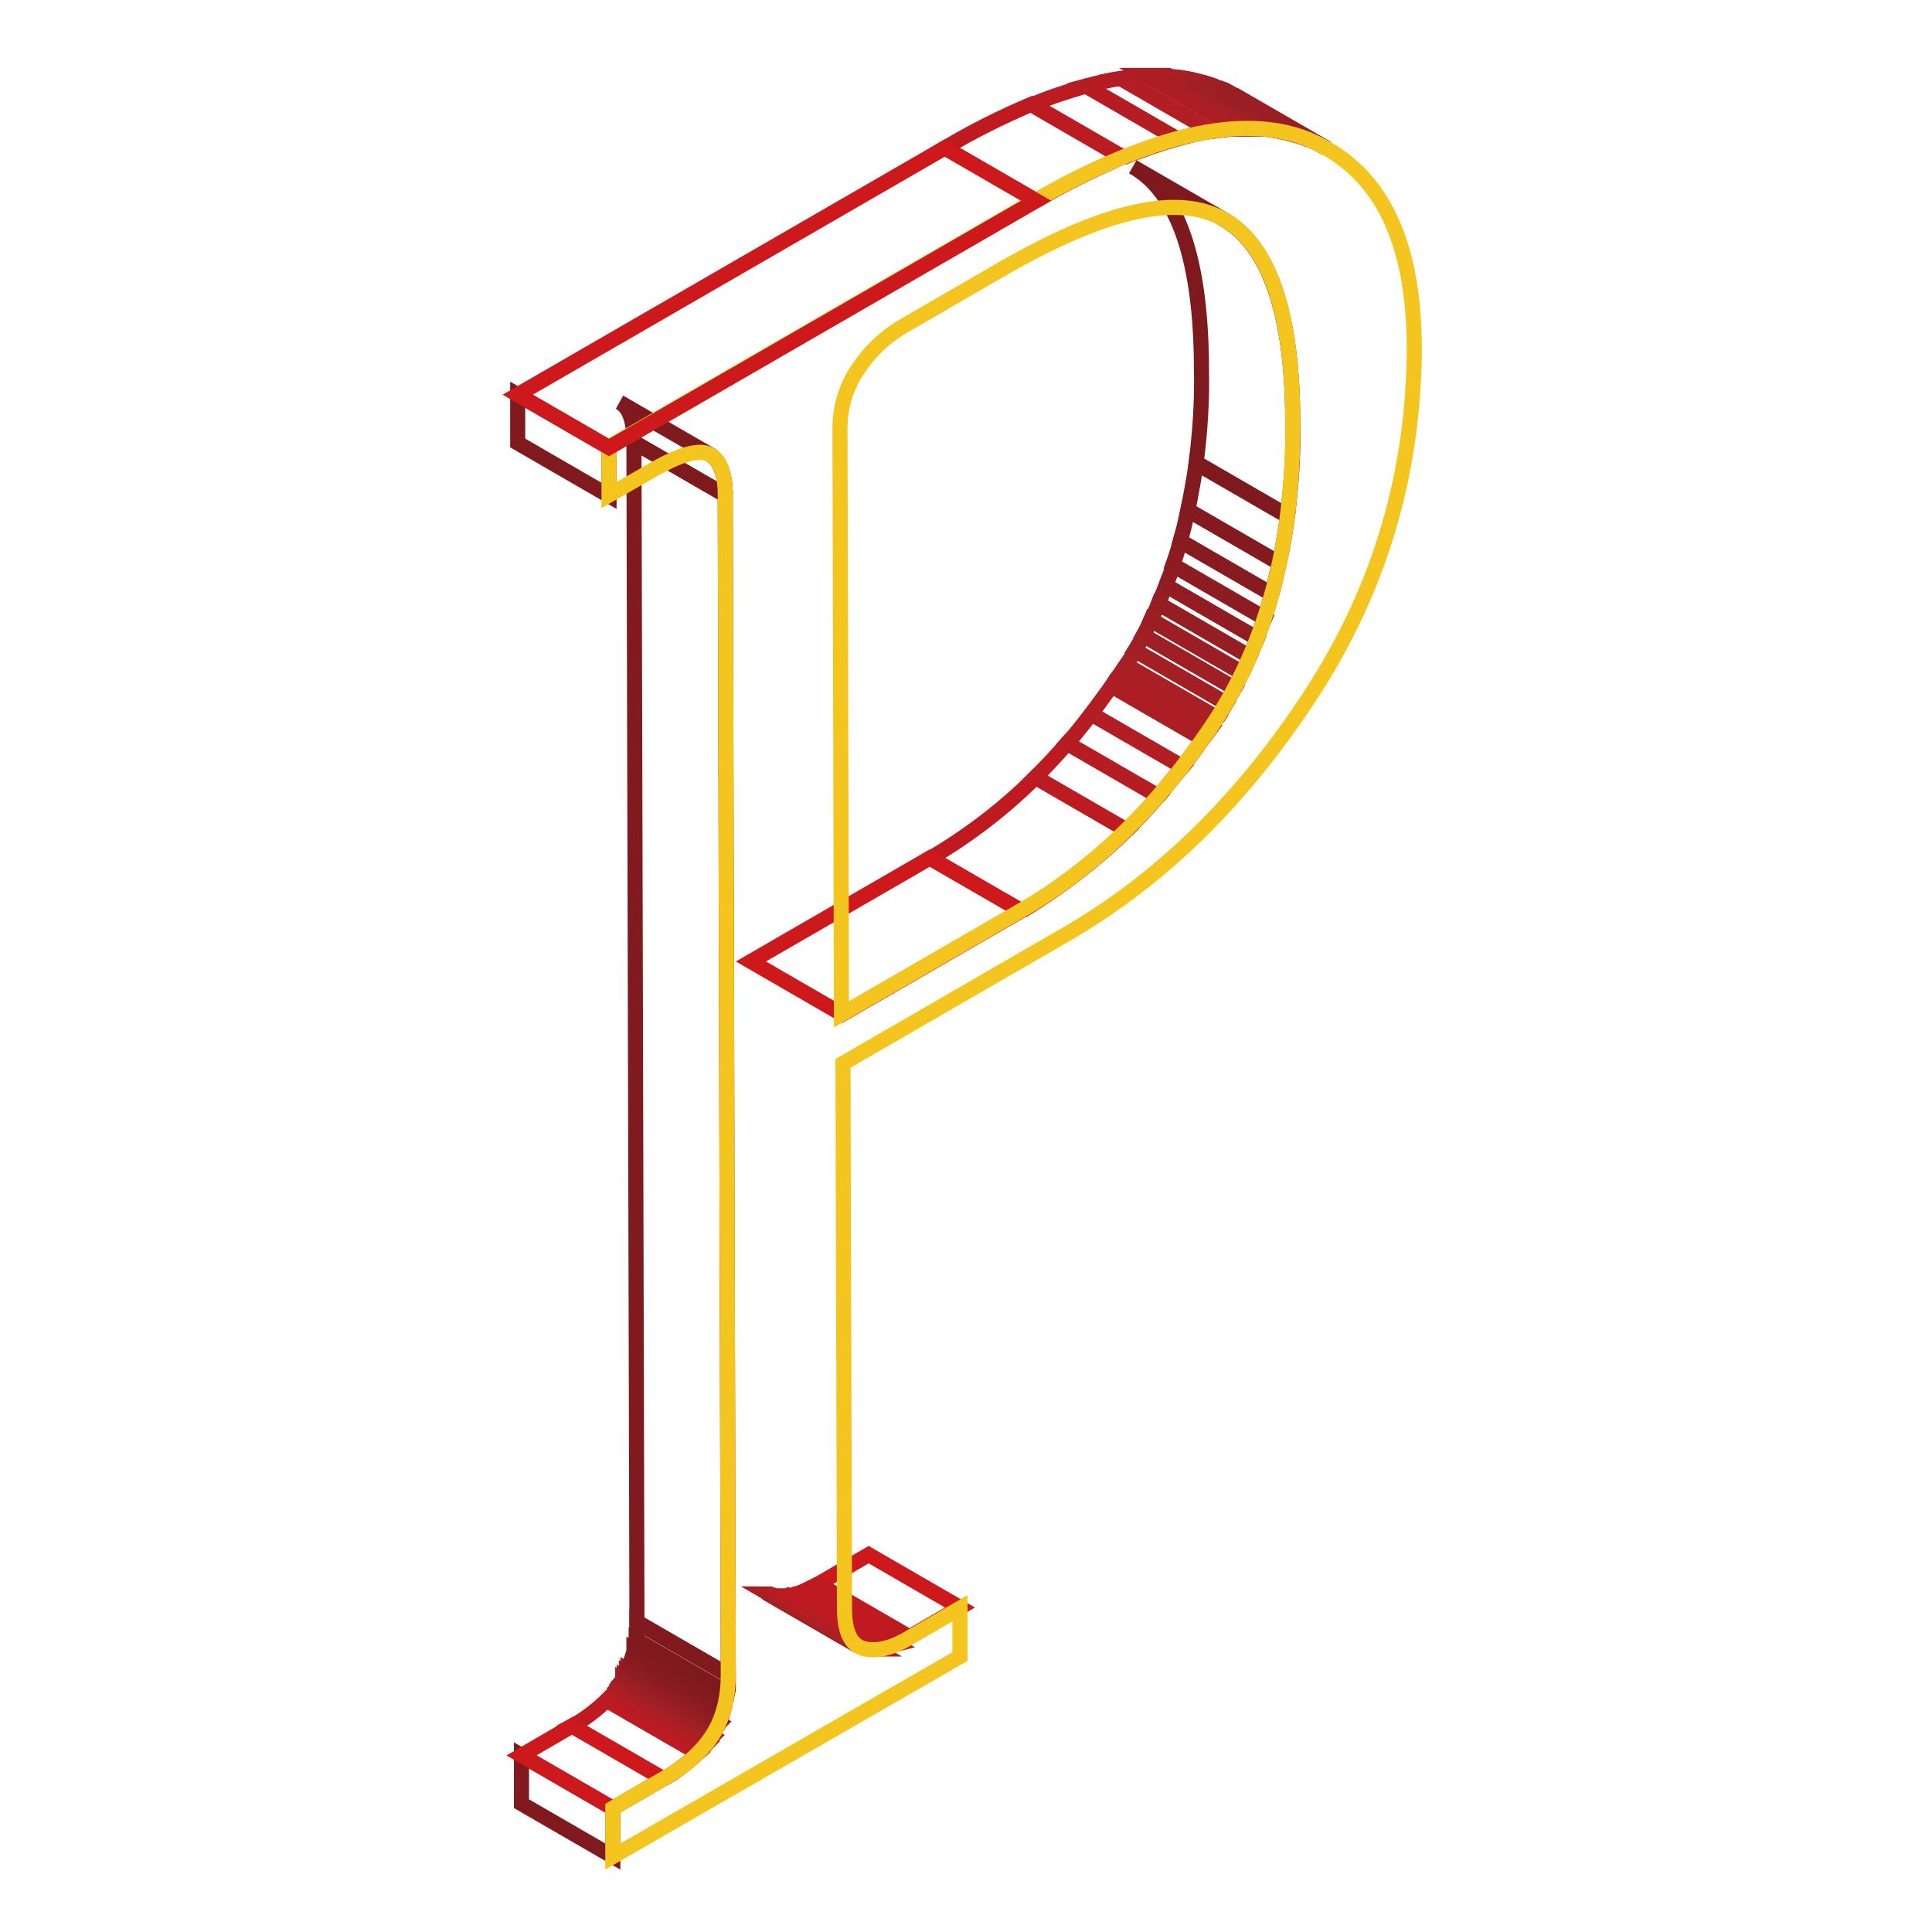 <?xml version="1.0" encoding="utf-8"?>
<!-- Svg Vector Icons : http://www.onlinewebfonts.com/icon -->
<!DOCTYPE svg PUBLIC "-//W3C//DTD SVG 1.1//EN" "http://www.w3.org/Graphics/SVG/1.1/DTD/svg11.dtd">
<svg version="1.1" xmlns="http://www.w3.org/2000/svg" xmlns:xlink="http://www.w3.org/1999/xlink" x="0px" y="0px" viewBox="0 0 256 256" enable-background="new 0 0 256 256" xml:space="preserve">
<g> <path stroke-width="2" fill-opacity="0" stroke="#cd181c"  d="M120.5,216.9l-12.1-7l6.7-3.9l12.1,7L120.5,216.9z"/> <path stroke-width="2" fill-opacity="0" stroke="#951e23"  d="M113.7,218.1l-12.1-7l0,0L113.7,218.1L113.7,218.1"/> <path stroke-width="2" fill-opacity="0" stroke="#9a1e23"  d="M113.7,218.1l-12.1-7c0.1,0.1,0.2,0.1,0.3,0.1l12.1,7C113.9,218.2,113.8,218.1,113.7,218.1"/> <path stroke-width="2" fill-opacity="0" stroke="#9e1f24"  d="M114,218.2l-12.1-7c0.1,0,0.1,0.1,0.2,0.1l0.2,0l12.1,7l-0.2,0L114,218.2"/> <path stroke-width="2" fill-opacity="0" stroke="#a21f24"  d="M114.4,218.4l-12.1-7c0.1,0,0.3,0.1,0.4,0.1l12.1,7C114.7,218.4,114.6,218.4,114.4,218.4"/> <path stroke-width="2" fill-opacity="0" stroke="#a81f24"  d="M114.8,218.5l-12.1-7c0.2,0,0.3,0,0.5,0.1l12.1,7C115.2,218.5,115,218.5,114.8,218.5"/> <path stroke-width="2" fill-opacity="0" stroke="#ad1e24"  d="M115.3,218.5l-12.1-7c0.2,0,0.4,0,0.5,0l12.1,7C115.7,218.5,115.5,218.5,115.3,218.5"/> <path stroke-width="2" fill-opacity="0" stroke="#b21e23"  d="M115.9,218.5l-12.1-7c0.2,0,0.4,0,0.6-0.1l12.1,7C116.3,218.5,116.1,218.5,115.9,218.5"/> <path stroke-width="2" fill-opacity="0" stroke="#b61d22"  d="M116.5,218.5l-12.1-7c0.3,0,0.6-0.1,0.8-0.2l12.1,7C117.1,218.4,116.8,218.4,116.5,218.5"/> <path stroke-width="2" fill-opacity="0" stroke="#bb1b21"  d="M117.3,218.3l-12.1-7c0.4-0.1,0.8-0.3,1.3-0.4l12.1,7C118.2,218,117.8,218.2,117.3,218.3"/> <path stroke-width="2" fill-opacity="0" stroke="#bf1a20"  d="M118.6,217.8l-12.1-7c0.6-0.3,1.3-0.6,1.9-0.9l12.1,7C119.9,217.3,119.2,217.6,118.6,217.8"/> <path stroke-width="2" fill-opacity="0" stroke="#bf1a20"  d="M87.9,235.7l-12.1-7c1.7-0.9,3.2-2.1,4.6-3.4l12.1,7C91.1,233.6,89.6,234.8,87.9,235.7"/> <path stroke-width="2" fill-opacity="0" stroke="#bb1b21"  d="M92.5,232.3l-12.1-7c0.3-0.3,0.5-0.5,0.8-0.8l12.1,7C93.1,231.8,92.8,232,92.5,232.3"/> <path stroke-width="2" fill-opacity="0" stroke="#b61d22"  d="M93.3,231.5l-12.1-7c0.2-0.2,0.3-0.4,0.5-0.6l12.1,7C93.6,231.1,93.5,231.3,93.3,231.5"/> <path stroke-width="2" fill-opacity="0" stroke="#b21e23"  d="M93.8,230.9l-12.1-7c0.1-0.2,0.2-0.3,0.3-0.5l12.1,7C94,230.6,93.9,230.8,93.8,230.9"/> <path stroke-width="2" fill-opacity="0" stroke="#ad1e24"  d="M94.1,230.5l-12.1-7c0.1-0.1,0.2-0.3,0.3-0.4l12.1,7C94.3,230.2,94.2,230.3,94.1,230.5"/> <path stroke-width="2" fill-opacity="0" stroke="#a81f24"  d="M94.4,230l-12.1-7c0.1-0.1,0.2-0.2,0.2-0.4l12.1,7C94.5,229.8,94.5,229.9,94.4,230"/> <path stroke-width="2" fill-opacity="0" stroke="#a21f24"  d="M94.6,229.7l-12.1-7v0c0.1-0.1,0.2-0.3,0.2-0.4l12.1,7C94.8,229.4,94.7,229.5,94.6,229.7L94.6,229.7"/> <path stroke-width="2" fill-opacity="0" stroke="#9e1f24"  d="M94.9,229.2l-12.1-7c0.1-0.2,0.2-0.3,0.2-0.5l12.1,7C95,228.9,94.9,229.1,94.9,229.2"/> <path stroke-width="2" fill-opacity="0" stroke="#9a1e23"  d="M95.1,228.8l-12.1-7c0.1-0.2,0.2-0.3,0.2-0.5l12.1,7C95.2,228.4,95.2,228.6,95.1,228.8"/> <path stroke-width="2" fill-opacity="0" stroke="#951e23"  d="M95.3,228.3l-12.1-7c0.1-0.2,0.1-0.3,0.2-0.5l12.1,7C95.5,227.9,95.4,228.1,95.3,228.3"/> <path stroke-width="2" fill-opacity="0" stroke="#911d22"  d="M95.5,227.8l-12.1-7c0.1-0.2,0.1-0.4,0.2-0.6l12.1,7C95.7,227.4,95.6,227.6,95.5,227.8"/> <path stroke-width="2" fill-opacity="0" stroke="#8c1c21"  d="M95.7,227.2l-12.1-7c0.1-0.2,0.1-0.5,0.2-0.7l12.1,7C95.9,226.7,95.8,226.9,95.7,227.2"/> <path stroke-width="2" fill-opacity="0" stroke="#871b20"  d="M95.9,226.5l-12.1-7c0.1-0.3,0.2-0.6,0.2-0.9l12.1,7C96.1,225.9,96,226.2,95.9,226.5"/> <path stroke-width="2" fill-opacity="0" stroke="#831a1f"  d="M96.2,225.6l-12.1-7c0.1-0.4,0.2-0.8,0.2-1.3l12.1,7C96.3,224.8,96.2,225.2,96.2,225.6"/> <path stroke-width="2" fill-opacity="0" stroke="#7e191e"  d="M96.4,224.3l-12.1-7c0.1-0.8,0.1-1.6,0.1-2.4l12.1,7C96.5,222.8,96.5,223.6,96.4,224.3"/> <path stroke-width="2" fill-opacity="0" stroke="#811a1f"  d="M81.2,246l-12.1-7l0-6.4l12.1,7L81.2,246z"/> <path stroke-width="2" fill-opacity="0" stroke="#cd181c"  d="M81.2,239.6l-12.1-7l6.7-3.9l12.1,7L81.2,239.6L81.2,239.6z"/> <path stroke-width="2" fill-opacity="0" stroke="#bf1a20"  d="M135.4,120.7l-12.1-7c5.1-3,9.8-6.6,13.9-10.7l12.1,7C145.1,114.1,140.4,117.7,135.4,120.7"/> <path stroke-width="2" fill-opacity="0" stroke="#bb1b21"  d="M149.3,110l-12.1-7c1.4-1.4,2.8-2.9,4.2-4.5l12.1,7C152.1,107.1,150.7,108.6,149.3,110"/> <path stroke-width="2" fill-opacity="0" stroke="#b61d22"  d="M153.5,105.5l-12.1-7c1.1-1.2,2.1-2.5,3.2-3.9l12.1,7C155.6,102.9,154.6,104.2,153.5,105.5"/> <path stroke-width="2" fill-opacity="0" stroke="#b21e23"  d="M156.7,101.6l-12.1-7c0.9-1.2,1.8-2.5,2.7-3.7l12.1,7C158.5,99.2,157.6,100.4,156.7,101.6"/> <path stroke-width="2" fill-opacity="0" stroke="#ad1e24"  d="M159.4,97.9l-12.1-7c0.3-0.5,0.7-1,1.1-1.5l12.1,7C160.2,96.8,159.8,97.4,159.4,97.9"/> <path stroke-width="2" fill-opacity="0" stroke="#cd181c"  d="M111.6,134.4l-12.1-7l23.7-13.7l12.1,7L111.6,134.4z"/> <path stroke-width="2" fill-opacity="0" stroke="#9a1e23"  d="M174.3,18.9l-12.1-7c0.5,0.2,0.9,0.5,1.4,0.7l12.1,7C175.2,19.4,174.8,19.1,174.3,18.9"/> <path stroke-width="2" fill-opacity="0" stroke="#951e23"  d="M175.7,19.6l-12.1-7l0.2,0.1l12.1,7L175.7,19.6"/> <path stroke-width="2" fill-opacity="0" stroke="#ad1e24"  d="M160.5,96.3l-12.1-7c0.3-0.4,0.5-0.8,0.8-1.2l12.1,7C161,95.5,160.8,95.9,160.5,96.3"/> <path stroke-width="2" fill-opacity="0" stroke="#a81f24"  d="M161.3,95.2l-12.1-7c0.4-0.6,0.8-1.3,1.2-2l12.1,7C162.1,93.9,161.7,94.5,161.3,95.2"/> <path stroke-width="2" fill-opacity="0" stroke="#a21f24"  d="M162.5,93.2l-12.1-7c0.4-0.6,0.7-1.3,1.1-2l12.1,7C163.2,91.9,162.8,92.5,162.5,93.2"/> <path stroke-width="2" fill-opacity="0" stroke="#9e1f24"  d="M163.6,91.2l-12.1-7c0.4-0.7,0.7-1.4,1-2.1l12.1,7L163.6,91.2"/> <path stroke-width="2" fill-opacity="0" stroke="#9a1e23"  d="M164.6,89.2l-12.1-7c0.3-0.7,0.7-1.4,1-2.2l12.1,7C165.3,87.7,164.9,88.5,164.6,89.2"/> <path stroke-width="2" fill-opacity="0" stroke="#951e23"  d="M165.6,87l-12.1-7c0.3-0.8,0.7-1.6,1-2.4l12.1,7C166.3,85.4,165.9,86.2,165.6,87"/> <path stroke-width="2" fill-opacity="0" stroke="#911d22"  d="M166.6,84.6l-12.1-7c0.3-0.9,0.7-1.8,1-2.7l12.1,7C167.2,82.8,166.9,83.7,166.6,84.6"/> <path stroke-width="2" fill-opacity="0" stroke="#8c1c21"  d="M167.5,81.9l-12.1-7c0.4-1.1,0.7-2.1,1-3.2l12.1,7C168.2,79.8,167.9,80.9,167.5,81.9"/> <path stroke-width="2" fill-opacity="0" stroke="#871b20"  d="M168.5,78.7l-12.1-7c0.4-1.4,0.7-2.7,1-4.1l12.1,7C169.2,76,168.9,77.4,168.5,78.7"/> <path stroke-width="2" fill-opacity="0" stroke="#831a1f"  d="M169.5,74.6l-12.1-7c0.4-2,0.8-4.1,1.1-6.2l12.1,7C170.3,70.5,170,72.5,169.5,74.6"/> <path stroke-width="2" fill-opacity="0" stroke="#7e191e"  d="M170.6,68.3l-12.1-7c0.5-4,0.8-8.1,0.7-12.2c0-14.6-3.1-23.6-9.1-27l12.1,7c6,3.5,9.1,12.5,9.1,27 C171.4,60.2,171.1,64.3,170.6,68.3"/> <path stroke-width="2" fill-opacity="0" stroke="#bf1a20"  d="M137.3,26.6l-12.1-7c3.7-2.2,7.5-4.1,11.5-5.8l12.1,7C144.9,22.5,141,24.4,137.3,26.6"/> <path stroke-width="2" fill-opacity="0" stroke="#bb1b21"  d="M148.8,20.9l-12.1-7c2.3-1,4.8-1.8,7.2-2.5l12.1,7C153.6,19.1,151.2,19.9,148.8,20.9"/> <path stroke-width="2" fill-opacity="0" stroke="#b61d22"  d="M156,18.4l-12.1-7c1.5-0.4,3-0.8,4.6-1l12.1,7C159,17.6,157.5,18,156,18.4"/> <path stroke-width="2" fill-opacity="0" stroke="#b21e23"  d="M160.6,17.4l-12.1-7c1.1-0.2,2.3-0.3,3.5-0.3l12.1,7C162.9,17.1,161.7,17.2,160.6,17.4"/> <path stroke-width="2" fill-opacity="0" stroke="#ad1e24"  d="M164.1,17L152,10c0.9,0,1.9,0,2.8,0l12.1,7C166,17,165,17,164.1,17"/> <path stroke-width="2" fill-opacity="0" stroke="#a81f24"  d="M166.9,17.1l-12.1-7c0.8,0.1,1.6,0.1,2.4,0.3l12.1,7C168.5,17.2,167.7,17.1,166.9,17.1"/> <path stroke-width="2" fill-opacity="0" stroke="#a21f24"  d="M169.3,17.4l-12.1-7c0.7,0.1,1.5,0.3,2.2,0.5l12.1,7C170.8,17.7,170.1,17.5,169.3,17.4"/> <path stroke-width="2" fill-opacity="0" stroke="#9e1f24"  d="M171.5,17.9l-12.1-7c0.7,0.2,1.4,0.4,2,0.7l12.1,7C172.9,18.3,172.2,18.1,171.5,17.9"/> <path stroke-width="2" fill-opacity="0" stroke="#9a1e23"  d="M173.6,18.6l-12.1-7c0.3,0.1,0.5,0.2,0.8,0.3l12.1,7C174.1,18.8,173.8,18.7,173.6,18.6"/> <path stroke-width="2" fill-opacity="0" stroke="#811a1f"  d="M96.5,222l-12.1-7L84,58.6l12.1,7L96.5,222L96.5,222z"/> <path stroke-width="2" fill-opacity="0" stroke="#7e191e"  d="M96.1,65.6l-12.1-7c0-2.8-0.6-4.6-1.9-5.3l12.1,7C95.4,61.1,96.1,62.8,96.1,65.6"/> <path stroke-width="2" fill-opacity="0" stroke="#811a1f"  d="M80.7,65.7l-12.1-7l0-6.4l12.1,7L80.7,65.7z"/> <path stroke-width="2" fill-opacity="0" stroke="#f4c51e"  d="M174.3,18.9c8.7,4.1,13,13,13.1,26.9c0,16.7-4.5,32.1-13.6,46.1c-9.1,14-20,24.7-32.7,32l-29.4,17l0.2,72.3 c0,2.9,0.8,4.7,2.4,5.2c1.6,0.5,3.7,0.1,6.2-1.4l6.7-3.9l0,6.4L81.2,246l0-6.4l6.7-3.9c3.2-1.8,5.4-3.9,6.7-6.1 c1.3-2.2,1.9-4.8,1.9-7.7L96.1,65.6c0-2.9-0.7-4.7-2.1-5.4c-1.4-0.7-3.8,0-7.2,1.9l-6.1,3.5v-6.4l56.6-32.7 C153.3,17.4,165.7,14.8,174.3,18.9z M160.5,96.3c7.3-10.8,10.9-24.2,10.8-40.2c0-14.6-3.1-23.6-9.1-27c-6-3.5-15.7-1.3-29,6.3 l-13.3,7.7c-2.5,1.4-4.6,3.4-6.2,5.8c-1.6,2.3-2.4,5.1-2.4,7.9l0.2,77.6l23.7-13.7C144.8,115.2,153.2,107.1,160.5,96.3"/> <path stroke-width="2" fill-opacity="0" stroke="#cd181c"  d="M80.7,59.3l-12.1-7l56.6-32.7l12.1,7L80.7,59.3z"/></g>
</svg>